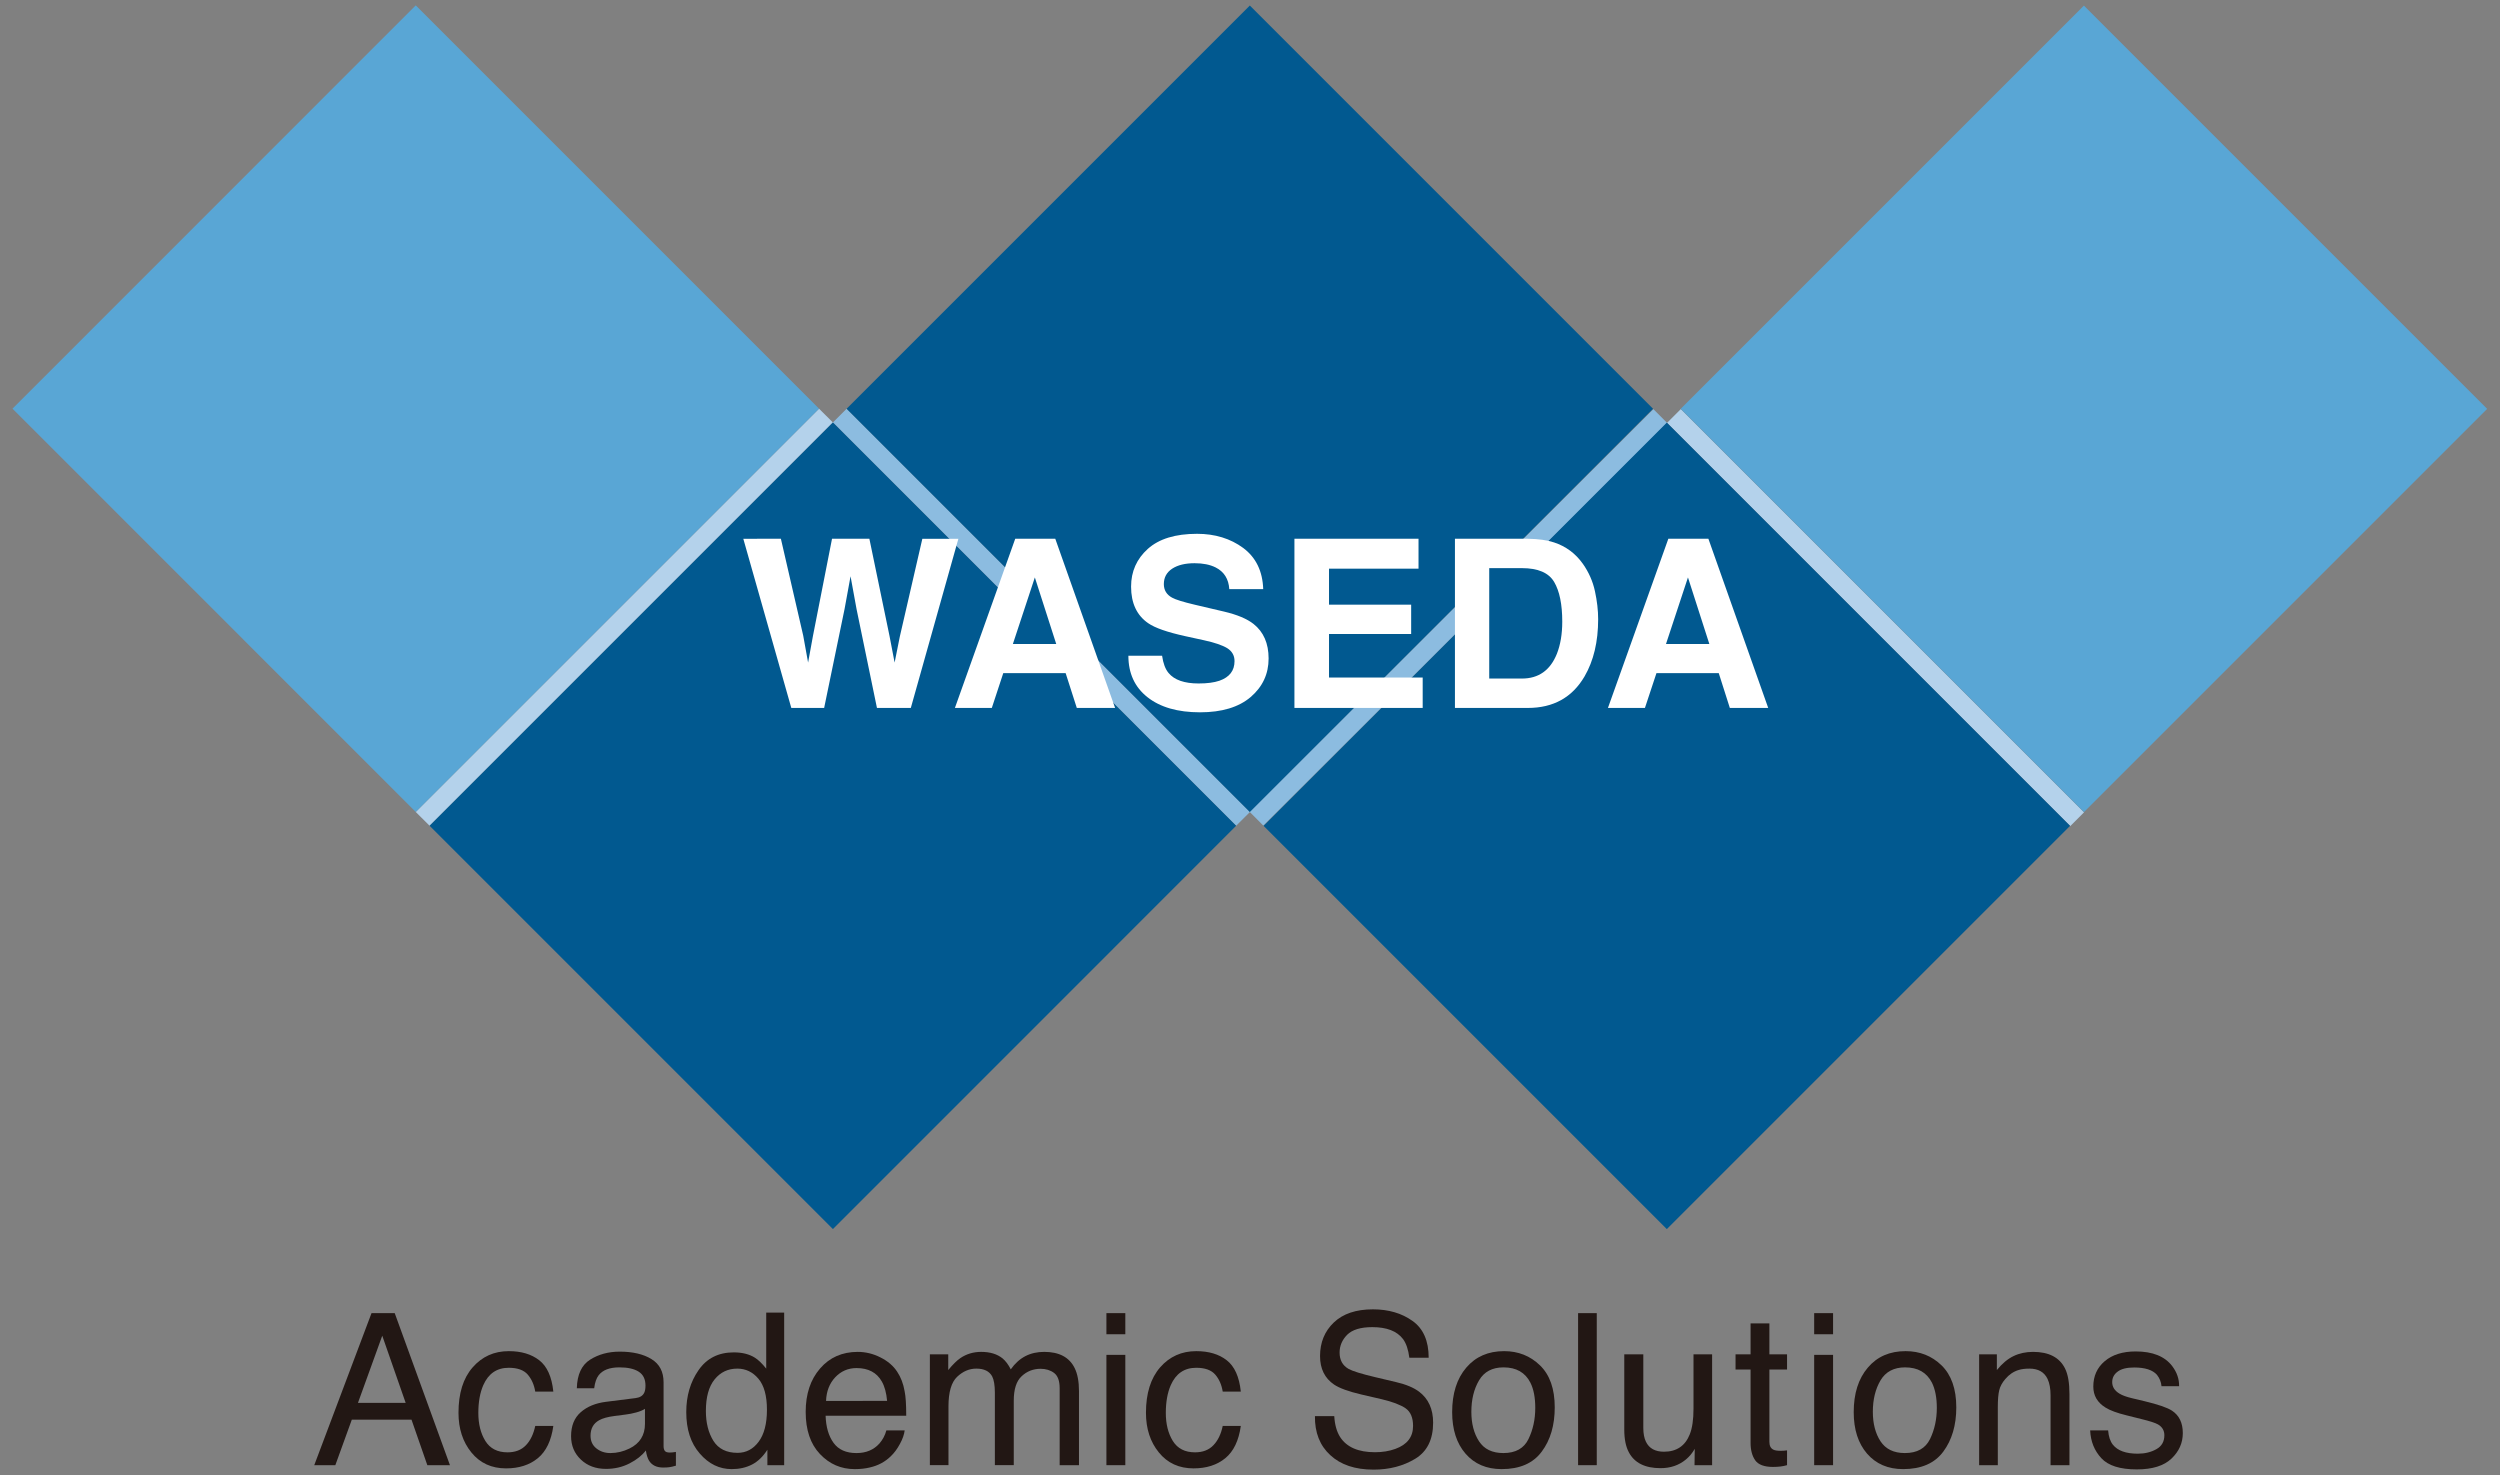 <?xml version="1.0" encoding="utf-8"?>
<!-- Generator: Adobe Illustrator 28.2.0, SVG Export Plug-In . SVG Version: 6.00 Build 0)  -->
<svg version="1.1" id="レイヤー_1" xmlns="http://www.w3.org/2000/svg" xmlns:xlink="http://www.w3.org/1999/xlink" x="0px"
	 y="0px" viewBox="0 0 400 236" style="enable-background:new 0 0 400 236;" xml:space="preserve">
<rect x="0" y="0" width="400" height="236" fill="#808080" stroke="none"/>
<style type="text/css">
	.st0{fill:#221714;}
	.st1{fill:#8CBCE0;}
	.st2{fill:#B4D2EB;}
	.st3{fill:#59A6D5;}
	.st4{fill:#015990;}
	.st5{fill:#FFFFFF;}
</style>
<g>
	<g>
		<path class="st0" d="M59.443,210.101h3.712l8.837,24.327h-3.619l-2.533-7.284h-9.549l-2.638,7.284h-3.373
			L59.443,210.101z M64.907,224.459l-3.747-10.745l-3.887,10.745H64.907z"/>
		<path class="st0" d="M86.28,217.642c1.249,0.969,2.008,2.638,2.253,5.014h-2.895
			c-0.175-1.091-0.584-2.002-1.202-2.726c-0.63-0.724-1.646-1.085-3.035-1.085
			c-1.902,0-3.257,0.928-4.074,2.778c-0.525,1.202-0.794,2.685-0.794,4.448
			c0,1.774,0.374,3.269,1.121,4.482c0.758,1.214,1.938,1.821,3.548,1.821
			c1.237,0,2.218-0.374,2.942-1.133c0.724-0.747,1.214-1.786,1.494-3.088H88.533
			c-0.327,2.352-1.156,4.068-2.475,5.154c-1.33,1.091-3.023,1.635-5.089,1.635
			c-2.312,0-4.168-0.846-5.545-2.545c-1.378-1.693-2.066-3.805-2.066-6.35
			c0-3.111,0.747-5.533,2.265-7.266c1.517-1.734,3.432-2.597,5.778-2.597
			C83.397,216.183,85.019,216.662,86.28,217.642z"/>
		<path class="st0" d="M101.7,223.694c0.689-0.087,1.144-0.374,1.378-0.858
			c0.129-0.269,0.198-0.654,0.198-1.144c0-1.027-0.362-1.763-1.086-2.224
			c-0.724-0.461-1.751-0.689-3.093-0.689c-1.553,0-2.662,0.42-3.315,1.266
			c-0.362,0.467-0.595,1.155-0.712,2.077h-2.778c0.058-2.195,0.77-3.717,2.125-4.576
			c1.366-0.858,2.941-1.284,4.739-1.284c2.089,0,3.782,0.397,5.078,1.191s1.938,2.031,1.938,3.712
			v10.214c0,0.309,0.059,0.56,0.187,0.747c0.128,0.186,0.397,0.28,0.806,0.28
			c0.128,0,0.28-0.011,0.444-0.023c0.175-0.023,0.35-0.047,0.537-0.076v2.201
			c-0.467,0.134-0.817,0.216-1.062,0.245c-0.245,0.035-0.572,0.053-0.992,0.053
			c-1.027,0-1.774-0.362-2.241-1.091c-0.234-0.386-0.409-0.934-0.514-1.64
			c-0.607,0.794-1.471,1.488-2.615,2.072c-1.132,0.584-2.393,0.876-3.759,0.876
			c-1.646,0-2.988-0.502-4.027-1.494c-1.051-0.998-1.564-2.247-1.564-3.747
			c0-1.646,0.513-2.918,1.541-3.823c1.027-0.904,2.37-1.459,4.039-1.669L101.7,223.694z
			 M95.42,231.743c0.631,0.502,1.378,0.747,2.241,0.747c1.051,0,2.066-0.245,3.047-0.724
			c1.657-0.806,2.486-2.125,2.486-3.957v-2.393c-0.374,0.234-0.84,0.426-1.412,0.578
			c-0.572,0.158-1.133,0.268-1.681,0.333l-1.798,0.233c-1.085,0.14-1.891,0.368-2.44,0.677
			c-0.922,0.513-1.377,1.342-1.377,2.475C94.486,230.576,94.801,231.253,95.42,231.743z"/>
		<path class="st0" d="M120.797,217.239c0.525,0.333,1.133,0.911,1.798,1.74v-8.96h2.872v24.409h-2.685
			v-2.469c-0.7,1.092-1.518,1.886-2.463,2.37c-0.946,0.485-2.031,0.73-3.245,0.73
			c-1.973,0-3.678-0.829-5.113-2.498c-1.448-1.657-2.159-3.864-2.159-6.631
			c0-2.58,0.653-4.821,1.972-6.712c1.308-1.891,3.187-2.837,5.627-2.837
			C118.755,216.381,119.887,216.662,120.797,217.239z M114.144,230.535
			c0.806,1.278,2.089,1.92,3.864,1.92c1.366,0,2.498-0.595,3.374-1.774
			c0.887-1.191,1.33-2.895,1.33-5.113c0-2.241-0.455-3.899-1.366-4.973
			c-0.91-1.08-2.043-1.617-3.373-1.617c-1.494,0-2.709,0.577-3.631,1.721
			c-0.934,1.15-1.4,2.837-1.4,5.066C112.942,227.67,113.35,229.257,114.144,230.535z"/>
		<path class="st0" d="M140.863,217.181c1.179,0.589,2.078,1.36,2.685,2.294
			c0.595,0.893,0.992,1.938,1.191,3.128c0.175,0.817,0.256,2.119,0.256,3.911h-12.899
			c0.059,1.804,0.479,3.251,1.272,4.343c0.782,1.085,2.008,1.634,3.665,1.634
			c1.541,0,2.767-0.513,3.689-1.547c0.513-0.601,0.887-1.29,1.097-2.083h2.93
			c-0.081,0.654-0.327,1.378-0.77,2.183c-0.431,0.8-0.922,1.454-1.459,1.961
			c-0.899,0.882-2.008,1.483-3.339,1.786c-0.712,0.175-1.517,0.268-2.416,0.268
			c-2.195,0-4.05-0.806-5.568-2.41c-1.529-1.605-2.288-3.858-2.288-6.747
			c0-2.848,0.759-5.166,2.3-6.94c1.529-1.774,3.549-2.661,6.023-2.661
			C138.482,216.3,139.696,216.591,140.863,217.181z M141.937,224.144
			c-0.117-1.29-0.397-2.323-0.84-3.094c-0.806-1.436-2.159-2.159-4.05-2.159
			c-1.354,0-2.498,0.502-3.42,1.483c-0.922,0.992-1.401,2.247-1.459,3.77H141.937z"/>
		<path class="st0" d="M148.778,216.696h2.941v2.51c0.712-0.864,1.354-1.506,1.926-1.902
			c0.981-0.671,2.101-1.004,3.339-1.004c1.424,0,2.556,0.344,3.421,1.039
			c0.478,0.397,0.922,0.981,1.319,1.757c0.665-0.951,1.448-1.652,2.334-2.113
			c0.899-0.461,1.903-0.683,3.012-0.683c2.393,0,4.016,0.858,4.868,2.58
			c0.467,0.928,0.7,2.171,0.7,3.741v11.807h-3.093v-12.321c0-1.185-0.304-1.99-0.888-2.434
			c-0.595-0.443-1.319-0.666-2.159-0.666c-1.179,0-2.183,0.397-3.024,1.179
			c-0.852,0.782-1.272,2.089-1.272,3.922v10.319h-3.023v-11.574c0-1.203-0.152-2.083-0.432-2.632
			c-0.455-0.829-1.296-1.243-2.533-1.243c-1.133,0-2.148,0.438-3.07,1.307
			c-0.922,0.87-1.389,2.452-1.389,4.734v9.408h-2.976V216.696z"/>
		<path class="st0" d="M177.027,210.101h3.024v3.379h-3.024V210.101z M177.027,216.778h3.024v17.65h-3.024
			V216.778z"/>
		<path class="st0" d="M196.276,217.642c1.249,0.969,2.008,2.638,2.253,5.014h-2.895
			c-0.175-1.091-0.572-2.002-1.202-2.726c-0.63-0.724-1.646-1.085-3.035-1.085
			c-1.902,0-3.257,0.928-4.074,2.778c-0.525,1.202-0.794,2.685-0.794,4.448
			c0,1.774,0.374,3.269,1.121,4.482c0.758,1.214,1.938,1.821,3.548,1.821
			c1.237,0,2.218-0.374,2.942-1.133c0.724-0.747,1.226-1.786,1.494-3.088h2.895
			c-0.327,2.352-1.156,4.068-2.475,5.154c-1.33,1.091-3.023,1.635-5.09,1.635
			c-2.311,0-4.167-0.846-5.545-2.545c-1.378-1.693-2.066-3.805-2.066-6.35
			c0-3.111,0.759-5.533,2.265-7.266c1.517-1.734,3.444-2.597,5.778-2.597
			C193.393,216.183,195.027,216.662,196.276,217.642z"/>
		<path class="st0" d="M213.482,226.578c0.082,1.384,0.397,2.504,0.946,3.362
			c1.051,1.611,2.907,2.416,5.568,2.416c1.191,0,2.276-0.175,3.257-0.531
			c1.891-0.683,2.837-1.909,2.837-3.671c0-1.325-0.397-2.271-1.202-2.831
			c-0.817-0.555-2.09-1.039-3.817-1.448l-3.199-0.741c-2.078-0.485-3.56-1.021-4.424-1.605
			c-1.494-1.015-2.241-2.533-2.241-4.552c0-2.189,0.735-3.98,2.206-5.381
			c1.471-1.401,3.549-2.101,6.245-2.101c2.486,0,4.6,0.613,6.327,1.844
			c1.739,1.226,2.603,3.199,2.603,5.901h-3.094c-0.164-1.301-0.502-2.305-1.015-2.994
			c-0.969-1.272-2.603-1.903-4.915-1.903c-1.856,0-3.199,0.409-4.016,1.22
			c-0.805,0.817-1.214,1.768-1.214,2.848c0,1.197,0.479,2.066,1.436,2.615
			c0.642,0.356,2.066,0.8,4.284,1.325l3.304,0.782c1.599,0.374,2.837,0.888,3.7,1.541
			c1.494,1.133,2.241,2.784,2.241,4.95c0,2.696-0.957,4.622-2.86,5.778
			c-1.914,1.156-4.132,1.74-6.665,1.74c-2.954,0-5.265-0.77-6.934-2.323
			c-1.669-1.529-2.486-3.613-2.452-6.24H213.482z"/>
		<path class="st0" d="M246.4,218.459c1.576,1.529,2.358,3.765,2.358,6.724
			c0,2.854-0.689,5.218-2.078,7.074c-1.378,1.868-3.514,2.802-6.42,2.802
			c-2.428,0-4.354-0.829-5.778-2.475c-1.424-1.646-2.136-3.864-2.136-6.642
			c0-2.976,0.747-5.346,2.253-7.115c1.506-1.768,3.526-2.644,6.058-2.644
			C242.922,216.183,244.836,216.941,246.4,218.459z M244.556,230.249
			c0.724-1.494,1.086-3.151,1.086-4.985c0-1.657-0.257-3-0.782-4.039
			c-0.828-1.634-2.265-2.445-4.295-2.445c-1.798,0-3.105,0.694-3.922,2.083
			c-0.817,1.389-1.226,3.064-1.226,5.031c0,1.879,0.409,3.455,1.226,4.71
			c0.817,1.254,2.113,1.885,3.899,1.885C242.49,232.49,243.833,231.743,244.556,230.249z"/>
		<path class="st0" d="M252.494,210.101h2.988v24.327h-2.988V210.101z"/>
		<path class="st0" d="M262.93,216.696v11.767c0,0.91,0.14,1.646,0.42,2.218
			c0.513,1.062,1.482,1.593,2.883,1.593c2.019,0,3.397-0.928,4.132-2.784
			c0.397-0.993,0.595-2.358,0.595-4.086v-8.709h2.977v17.732h-2.813l0.035-2.615
			c-0.374,0.671-0.852,1.238-1.412,1.705c-1.121,0.928-2.463,1.389-4.062,1.389
			c-2.475,0-4.168-0.84-5.066-2.533c-0.49-0.905-0.735-2.113-0.735-3.625V216.696H262.93z"/>
		<path class="st0" d="M280.09,211.741h3.012v4.955h2.825v2.428h-2.825v11.58
			c0,0.619,0.21,1.027,0.63,1.237c0.234,0.123,0.619,0.187,1.156,0.187
			c0.14,0,0.304-0.006,0.467-0.012c0.164-0.011,0.362-0.029,0.572-0.059v2.37
			c-0.338,0.099-0.689,0.169-1.062,0.216c-0.374,0.041-0.77,0.064-1.202,0.064
			c-1.389,0-2.335-0.356-2.837-1.068c-0.49-0.712-0.735-1.635-0.735-2.773v-11.743h-2.405v-2.428
			h2.405V211.741z"/>
		<path class="st0" d="M290.268,210.101h3.023v3.379h-3.023V210.101z M290.268,216.778h3.023v17.65h-3.023
			V216.778z"/>
		<path class="st0" d="M310.649,218.459c1.565,1.529,2.358,3.765,2.358,6.724
			c0,2.854-0.7,5.218-2.078,7.074c-1.378,1.868-3.525,2.802-6.432,2.802
			c-2.416,0-4.342-0.829-5.766-2.475c-1.424-1.646-2.136-3.864-2.136-6.642
			c0-2.976,0.747-5.346,2.253-7.115c1.494-1.768,3.514-2.644,6.047-2.644
			C307.171,216.183,309.085,216.941,310.649,218.459z M308.805,230.249
			c0.724-1.494,1.086-3.151,1.086-4.985c0-1.657-0.268-3-0.782-4.039
			c-0.84-1.634-2.265-2.445-4.295-2.445c-1.798,0-3.105,0.694-3.934,2.083
			c-0.817,1.389-1.226,3.064-1.226,5.031c0,1.879,0.409,3.455,1.226,4.71
			c0.828,1.254,2.124,1.885,3.899,1.885C306.739,232.49,308.07,231.743,308.805,230.249z"/>
		<path class="st0" d="M316.661,216.696h2.837v2.51c0.84-1.033,1.728-1.78,2.661-2.229
			c0.934-0.455,1.985-0.677,3.129-0.677c2.521,0,4.214,0.876,5.101,2.627
			c0.49,0.963,0.724,2.334,0.724,4.126v11.375h-3.024v-11.177c0-1.08-0.163-1.955-0.479-2.621
			c-0.525-1.097-1.494-1.651-2.883-1.651c-0.712,0-1.284,0.07-1.739,0.216
			c-0.817,0.245-1.529,0.724-2.148,1.459c-0.502,0.584-0.829,1.191-0.969,1.81
			c-0.152,0.625-0.222,1.517-0.222,2.673v9.292h-2.988V216.696z"/>
		<path class="st0" d="M337.299,228.86c0.082,0.998,0.339,1.763,0.759,2.288
			c0.758,0.957,2.089,1.442,3.98,1.442c1.132,0,2.125-0.239,2.976-0.718
			c0.864-0.479,1.284-1.226,1.284-2.23c0-0.758-0.339-1.342-1.027-1.739
			c-0.432-0.245-1.296-0.525-2.591-0.84l-2.404-0.601c-1.529-0.374-2.673-0.794-3.397-1.254
			c-1.307-0.806-1.95-1.926-1.95-3.351c0-1.675,0.607-3.035,1.833-4.074
			c1.226-1.033,2.871-1.553,4.949-1.553c2.697,0,4.658,0.782,5.848,2.352
			c0.747,0.992,1.121,2.06,1.097,3.215h-2.813c-0.059-0.677-0.304-1.284-0.735-1.832
			c-0.7-0.782-1.914-1.167-3.642-1.167c-1.156,0-2.031,0.21-2.615,0.642
			c-0.595,0.432-0.899,0.992-0.899,1.699c0,0.77,0.397,1.383,1.179,1.85
			c0.443,0.274,1.109,0.513,1.984,0.724l2.008,0.478c2.183,0.525,3.642,1.027,4.389,1.512
			c1.156,0.758,1.739,1.955,1.739,3.589c0,1.582-0.607,2.942-1.821,4.092
			c-1.214,1.15-3.058,1.722-5.545,1.722c-2.673,0-4.564-0.595-5.673-1.798
			c-1.109-1.197-1.705-2.673-1.786-4.447H337.299z"/>
	</g>
	<g>
		<polygon class="st1" points="200,129.912 197.782,132.124 133.265,67.596 135.471,65.389 		"/>
		
			<rect x="187.74" y="97.194" transform="matrix(0.708 -0.706 0.706 0.708 -1.609 193.619)" class="st1" width="91.256" height="3.122"/>
		<g>
			
				<rect x="298.542" y="53.127" transform="matrix(0.707 -0.707 0.707 0.707 18.089 241.173)" class="st2" width="3.122" height="91.256"/>
			<polygon class="st2" points="66.517,129.912 68.735,132.124 133.265,67.596 131.047,65.389 			"/>
		</g>
		<g>
			<polygon class="st3" points="2,65.389 66.517,129.912 131.047,65.389 66.517,0.86 			"/>
			
				<rect x="287.843" y="19.759" transform="matrix(0.707 -0.707 0.707 0.707 51.435 254.951)" class="st3" width="91.256" height="91.256"/>
		</g>
		<g>
			
				<rect x="154.372" y="19.76" transform="matrix(0.707 -0.707 0.707 0.707 12.343 160.573)" class="st4" width="91.256" height="91.256"/>
			<polygon class="st4" points="68.735,132.124 133.265,196.654 197.782,132.124 133.265,67.596 			"/>
			
				<rect x="221.106" y="86.495" transform="matrix(0.707 -0.707 0.707 0.707 -15.302 227.307)" class="st4" width="91.258" height="91.258"/>
		</g>
		<polygon class="st4" points="161.21,103.654 169.848,103.654 165.588,90.399 		"/>
		<path class="st4" d="M249.226,92.798c-1.015-1.728-3.024-2.522-5.696-2.516h-5.837v18.899h5.837
			c0.035,0,0.058,0,0.093,0c2.848,0,4.996-1.553,6.07-4.337c0.619-1.535,0.911-3.339,0.911-5.387
			C250.603,96.638,250.171,94.42,249.226,92.798z"/>
		<g>
			<g>
				<path class="st5" d="M124.942,86.202l3.572,15.496l0.782,4.313l0.77-4.225l3.058-15.584h5.977
					l3.21,15.496l0.829,4.313l0.829-4.144l3.607-15.665h5.766l-7.611,27.07h-5.417l-3.268-15.835
					l-0.957-5.236l-0.957,5.236l-3.269,15.835h-5.253l-7.681-27.07H124.942z"/>
				<path class="st5" d="M162.436,86.202h6.409l9.572,27.07h-6.128l-1.786-5.568h-9.98l-1.832,5.568
					h-5.907L162.436,86.202z M162.062,103.035h6.934l-3.42-10.646L162.062,103.035z"/>
				<path class="st5" d="M185.934,104.914c0.175,1.237,0.525,2.159,1.039,2.767
					c0.934,1.121,2.533,1.675,4.809,1.675c1.366,0,2.474-0.146,3.327-0.438
					c1.611-0.566,2.416-1.611,2.416-3.14c0-0.899-0.397-1.587-1.179-2.077
					c-0.794-0.479-2.054-0.899-3.759-1.272l-2.942-0.642c-2.871-0.631-4.856-1.325-5.929-2.072
					c-1.821-1.249-2.743-3.204-2.743-5.854c0-2.428,0.899-4.442,2.685-6.047
					c1.786-1.599,4.401-2.405,7.868-2.405c2.883,0,5.346,0.759,7.389,2.265
					c2.031,1.517,3.105,3.712,3.199,6.584h-5.428c-0.105-1.623-0.829-2.784-2.183-3.467
					c-0.91-0.455-2.031-0.677-3.373-0.677c-1.494,0-2.685,0.292-3.584,0.876
					c-0.888,0.59-1.331,1.413-1.331,2.463c0,0.969,0.443,1.693,1.319,2.171
					c0.561,0.315,1.763,0.689,3.595,1.121l4.751,1.115c2.078,0.491,3.642,1.15,4.681,1.967
					c1.611,1.272,2.416,3.117,2.416,5.527c0,2.475-0.957,4.524-2.86,6.164
					c-1.914,1.634-4.622,2.451-8.113,2.451c-3.56,0-6.362-0.805-8.405-2.416
					c-2.043-1.611-3.058-3.823-3.058-6.636H185.934z"/>
				<path class="st5" d="M226.965,90.988h-14.323v5.755h13.144v4.698h-13.144v6.963h14.988v4.867h-20.522
					V86.202h19.856V90.988z"/>
				<path class="st5" d="M248.642,86.786c1.903,0.625,3.444,1.768,4.623,3.432
					c0.946,1.348,1.587,2.802,1.926,4.377c0.339,1.565,0.514,3.059,0.514,4.477
					c0,3.601-0.724,6.648-2.171,9.145c-1.961,3.362-4.985,5.054-9.082,5.054h-11.662V86.202h11.662
					C246.132,86.225,247.533,86.418,248.642,86.786z M238.276,90.901v17.667h5.23
					c2.673,0,4.529-1.319,5.591-3.951c0.572-1.442,0.864-3.163,0.864-5.16
					c0-2.755-0.432-4.873-1.296-6.344c-0.875-1.477-2.591-2.212-5.159-2.212H238.276z"/>
				<path class="st5" d="M266.934,86.202h6.409l9.572,27.07h-6.14l-1.774-5.568h-9.969l-1.844,5.568
					h-5.918L266.934,86.202z M266.56,103.035h6.934l-3.42-10.646L266.56,103.035z"/>
			</g>
		</g>
	</g>
</g>
</svg>
